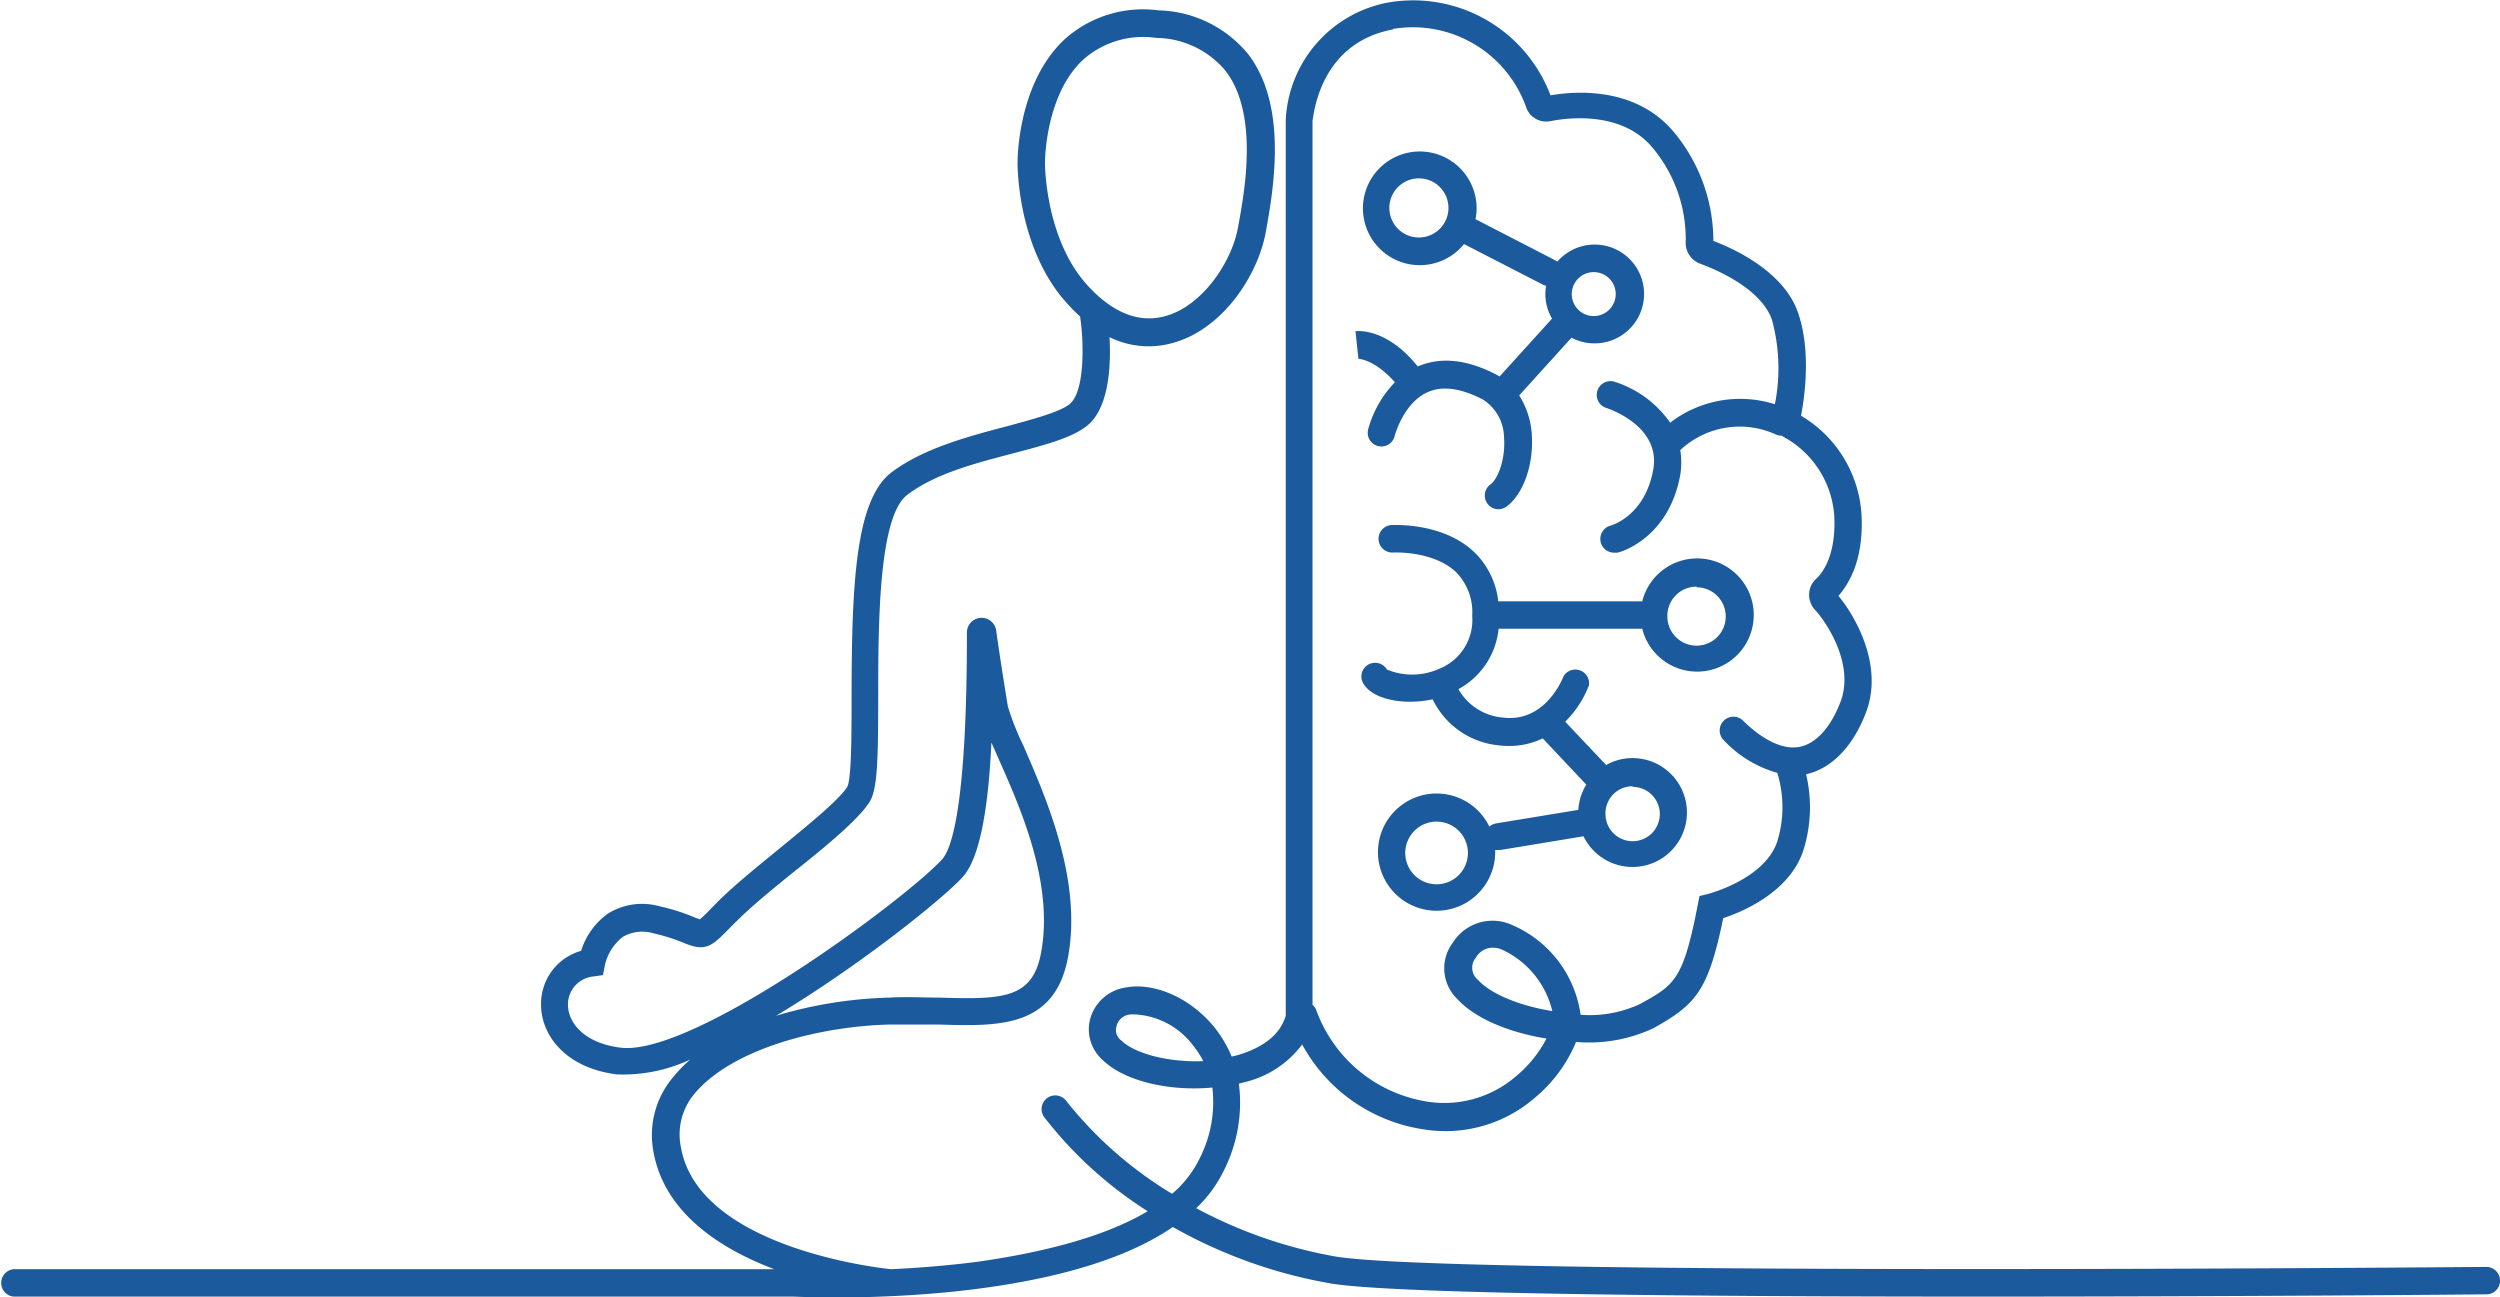 <svg id="Layer_1" data-name="Layer 1" xmlns="http://www.w3.org/2000/svg" viewBox="0 0 197.9 102.71"><defs><style>.cls-1{fill:#1b5a9c;}</style></defs><g id="shape"><path class="cls-1" d="M196.82,100.29h0c-.83,0-82.42.73-91.19-.84a36.81,36.81,0,0,1-10.94-3.81,10.31,10.31,0,0,0,2.2-3,11.9,11.9,0,0,0,1.18-6.86l.39-.1a8,8,0,0,0,4.62-3,13.13,13.13,0,0,0,9.25,6.66,11.4,11.4,0,0,0,2.12.2,10.78,10.78,0,0,0,7-2.6,11.43,11.43,0,0,0,3.31-4.46,12,12,0,0,0,6.13-1.09c3.35-1.87,4.34-2.95,5.52-8.71,1.55-.51,5.28-2.07,6.35-5.39a11.29,11.29,0,0,0,.21-6h0c2-.44,3.71-2.18,4.74-4.89,1.44-3.77-.92-7.72-2.18-9.23.87-1,2-2.9,1.83-6.39a9.78,9.78,0,0,0-4.79-7.87c.32-1.67.79-5.28-.26-8.22-1.12-3.14-4.85-4.92-6.68-5.62a13.48,13.48,0,0,0-3.05-8.52c-3-3.7-7.85-3.36-9.84-3A11.62,11.62,0,0,0,109.88.2a9.94,9.94,0,0,0-8.1,9.3V80.4c-.53,1.85-2.41,2.73-3.9,3.15l-.38.09a9.57,9.57,0,0,0-1.33-2.27C94.28,79,91.33,77.7,89,78.19a3.43,3.43,0,0,0-2.71,2.5,3.24,3.24,0,0,0,1,3.22c1.69,1.66,5.24,2.5,8.68,2.18a9.82,9.82,0,0,1-1,5.6,8.51,8.51,0,0,1-2.19,2.81,31.28,31.28,0,0,1-8.36-7.33,1.08,1.08,0,1,0-1.77,1.25,32.07,32.07,0,0,0,8.2,7.46c-3.71,2.22-9,3.36-13.45,4-2.41.31-4.77.49-6.86.59-1.19-.12-15.26-1.76-16.64-9.66A5,5,0,0,1,55,86.55C58,83,64.9,81.23,70.48,81.1c1.32,0,2.58,0,3.79,0,4.74.15,9.22.29,10.27-5.31C85.7,69.63,82.73,63,81,59a20.57,20.57,0,0,1-1.22-3.09c-.25-1.52-.74-4.62-.92-6a1.17,1.17,0,0,0-1.24-1,1.16,1.16,0,0,0-1.08,1.17C76.55,63.76,75.33,67.16,74.6,68c-2.8,3.1-19.73,15.69-25.51,14.93-3-.4-4.12-2.07-4.13-3.38a2.22,2.22,0,0,1,2-2.25l.77-.11.15-.76a3.88,3.88,0,0,1,1.43-2.27,3.06,3.06,0,0,1,2.41-.28,14.73,14.73,0,0,1,2.46.78c1.71.71,2.18.23,3.59-1.2q.24-.25.57-.57c1.16-1.16,2.94-2.62,4.66-4,2.52-2,4.9-4,5.8-5.35.67-1,.71-3.36.72-8.18,0-5.75,0-14.44,2.29-16.18s5.51-2.53,8.49-3.32c2.81-.74,5-1.33,6.08-2.46,1.46-1.57,1.56-4.69,1.45-6.71A7,7,0,0,0,93,27.1c3.87-1.15,6.59-5.36,7.2-8.73s1.77-10-1.41-14.1A9.46,9.46,0,0,0,91.7.82a9.29,9.29,0,0,0-7.4,2.27c-3.71,3.43-3.75,9.42-3.75,9.78s0,7,4.08,11.32a12,12,0,0,0,.88.87v.07c.26,1.68.41,5.53-.71,6.74-.62.67-2.87,1.27-5,1.85-3.17.83-6.76,1.79-9.25,3.69-2.88,2.21-3.13,9.11-3.14,17.9,0,2.82,0,6.34-.35,7-.73,1.09-3.09,3-5.37,4.87-1.76,1.44-3.59,2.92-4.83,4.16l-.58.59a12.2,12.2,0,0,1-.88.85L55,72.63a15.45,15.45,0,0,0-2.8-.89,5.11,5.11,0,0,0-4.09.59A5.73,5.73,0,0,0,46,75.27a4.35,4.35,0,0,0-3.17,4.26c0,2.36,1.87,5,6,5.52a12.6,12.6,0,0,0,5.82-1.18,10,10,0,0,0-1.29,1.31,7.09,7.09,0,0,0-1.64,5.95c.85,4.86,5.25,7.7,9.57,9.34H1.08a1.09,1.09,0,0,0,0,2.17H62.72c.29,0,1.52.07,3.37.07,6.26,0,19.55-.63,26.75-5.58a38.94,38.94,0,0,0,12.39,4.45c4.76.86,29.25,1.06,51.73,1.06,19.93,0,38.28-.16,39.87-.18a1.07,1.07,0,0,0,1.07-1.09A1.08,1.08,0,0,0,196.82,100.29Zm-86.55-98a9.52,9.52,0,0,1,10.52,6.14,1.68,1.68,0,0,0,1.94,1.16c1.3-.26,5.71-.86,8.15,2.18a11.25,11.25,0,0,1,2.56,7.38,1.76,1.76,0,0,0,1.16,1.73c1.1.4,4.76,1.9,5.66,4.41A14.56,14.56,0,0,1,140.5,32a9.09,9.09,0,0,0-8.29,1.46,8.5,8.5,0,0,0-4.4-3.24,1.09,1.09,0,0,0-1.36.71,1.08,1.08,0,0,0,.7,1.36c.18.06,4.34,1.43,3.72,4.88-.65,3.66-3.29,4.42-3.39,4.44a1.09,1.09,0,0,0,.27,2.14l.26,0c.17,0,4.09-1.08,5-6.17a6.11,6.11,0,0,0,0-1.95,6.88,6.88,0,0,1,7.58-1.23,1.08,1.08,0,0,0,.46.09l.15.1a7.71,7.71,0,0,1,4,6.25c.15,3-.84,4.44-1.45,5a1.66,1.66,0,0,0-.54,1.2,1.74,1.74,0,0,0,.48,1.25c.72.76,3.18,4.19,2,7.28-.77,2-1.9,3.26-3.18,3.54s-2.91-.45-4.6-2.13a1.09,1.09,0,0,0-1.52,1.55,9.27,9.27,0,0,0,4.3,2.65,9.24,9.24,0,0,1,0,5.43c-1,3-5.45,4.14-5.49,4.16l-.67.16-.13.68c-1.17,6-1.82,6.34-4.58,7.87a9.43,9.43,0,0,1-4.7.85,9.09,9.09,0,0,0-5.67-7.21A3.71,3.71,0,0,0,115,74.63a3.37,3.37,0,0,0,.36,4.45c1.43,1.57,4.16,2.67,7.06,3.13a9.63,9.63,0,0,1-2.43,3,8.67,8.67,0,0,1-7.32,1.94,11.19,11.19,0,0,1-8.45-7.12,1,1,0,0,0-.32-.48v-70C104,9.11,104.45,3.41,110.27,2.33Zm12.62,77.75c-2.5-.4-4.85-1.32-5.88-2.46a1.24,1.24,0,0,1-.18-1.77,1.52,1.52,0,0,1,1.32-.79,2,2,0,0,1,.65.11A7.17,7.17,0,0,1,122.89,80.08ZM88.76,82.36a1,1,0,0,1-.38-1.11,1.21,1.21,0,0,1,1.05-.94,3.21,3.21,0,0,1,.55,0,6.16,6.16,0,0,1,4.48,2.47A6.72,6.72,0,0,1,95.25,84C92.48,84.11,89.81,83.4,88.76,82.36ZM76.21,69.42c1.21-1.33,2-4.78,2.27-10.64.15.35.32.71.49,1.11,1.78,4,4.47,10,3.44,15.54-.68,3.62-3,3.7-8.07,3.54-1.24,0-2.53-.08-3.91,0a34.23,34.23,0,0,0-9,1.44C68.1,76.41,74.66,71.13,76.21,69.42Zm6.51-56.54h0c0-.06,0-5.39,3.06-8.19A7.16,7.16,0,0,1,91.52,3,7.25,7.25,0,0,1,97,5.59C99.64,9,98.55,15.06,98,18c-.48,2.71-2.79,6.17-5.67,7-2.07.61-4.14-.16-6.15-2.31C82.71,19,82.72,12.94,82.72,12.88Z"/><path class="cls-1" d="M116.64,43.65c-2.51-2.33-6.41-2.09-6.57-2.08a1.09,1.09,0,0,0,.15,2.17s3.14-.19,5,1.51a4.5,4.5,0,0,1,1.32,3.49,4.16,4.16,0,0,1-2.61,4.2,5.21,5.21,0,0,1-4.14.06,1.09,1.09,0,0,0-1.44-.41,1.08,1.08,0,0,0-.46,1.46c.54,1,2.09,1.5,3.72,1.5a8.94,8.94,0,0,0,1.8-.19A6.49,6.49,0,0,0,118.64,59a6.24,6.24,0,0,0,.85.05,6,6,0,0,0,2.63-.6l3.45,3.66a4.32,4.32,0,0,0-.63,2l-6.5,1.07a1.05,1.05,0,0,0-.54.26,4.64,4.64,0,1,0,.46,2v-.16a1.09,1.09,0,0,0,.26,0h.18l6.55-1.08a4.31,4.31,0,1,0,3.89-6.19,4.24,4.24,0,0,0-2.1.55l-3.24-3.43a8.19,8.19,0,0,0,1.88-2.88,1.09,1.09,0,0,0-2-.74c-.06.15-1.42,3.72-4.82,3.29a4.45,4.45,0,0,1-3.51-2.25,6.12,6.12,0,0,0,3.18-4.78H130a4.48,4.48,0,1,0,0-2.17H118.6A6.34,6.34,0,0,0,116.64,43.65ZM113.72,70a2.48,2.48,0,1,1,2.48-2.47A2.48,2.48,0,0,1,113.72,70Zm15.52-7.71a2.15,2.15,0,1,1-2.15,2.15A2.14,2.14,0,0,1,129.24,62.24Zm5.06-15.8a2.31,2.31,0,1,1-2.31,2.3A2.3,2.3,0,0,1,134.3,46.44Z"/><path class="cls-1" d="M107.42,28.39c.06,0,1.34,0,3,1.87A8.63,8.63,0,0,0,108.3,34a1.08,1.08,0,1,0,2.1.52s.67-2.6,2.6-3.47c1.17-.53,2.65-.33,4.39.58a3.61,3.61,0,0,1,1.67,3c.13,1.66-.46,3.27-1.08,3.72a1.09,1.09,0,0,0-.24,1.51,1.07,1.07,0,0,0,.88.45,1.11,1.11,0,0,0,.64-.21c1.33-1,2.14-3.28,2-5.63a6.55,6.55,0,0,0-1-3.17l4.14-4.57a3.83,3.83,0,0,0,1.82.45,3.91,3.91,0,1,0-2.94-6.47l-.16-.1-6.32-3.26a4.24,4.24,0,0,0,.09-.88,4.5,4.5,0,1,0-1,2.85l6.26,3.22.24.09a4.62,4.62,0,0,0-.06.65,3.86,3.86,0,0,0,.53,1.94l-4.15,4.58-.23-.13c-2.35-1.23-4.45-1.44-6.25-.66-2.41-3-4.66-2.82-4.93-2.79l.23,2.16Zm4.91-9.59a2.34,2.34,0,1,1,2.33-2.33A2.34,2.34,0,0,1,112.33,18.8Zm13.83,2.74a1.74,1.74,0,1,1-1.74,1.74A1.74,1.74,0,0,1,126.16,21.54Z"/></g></svg>